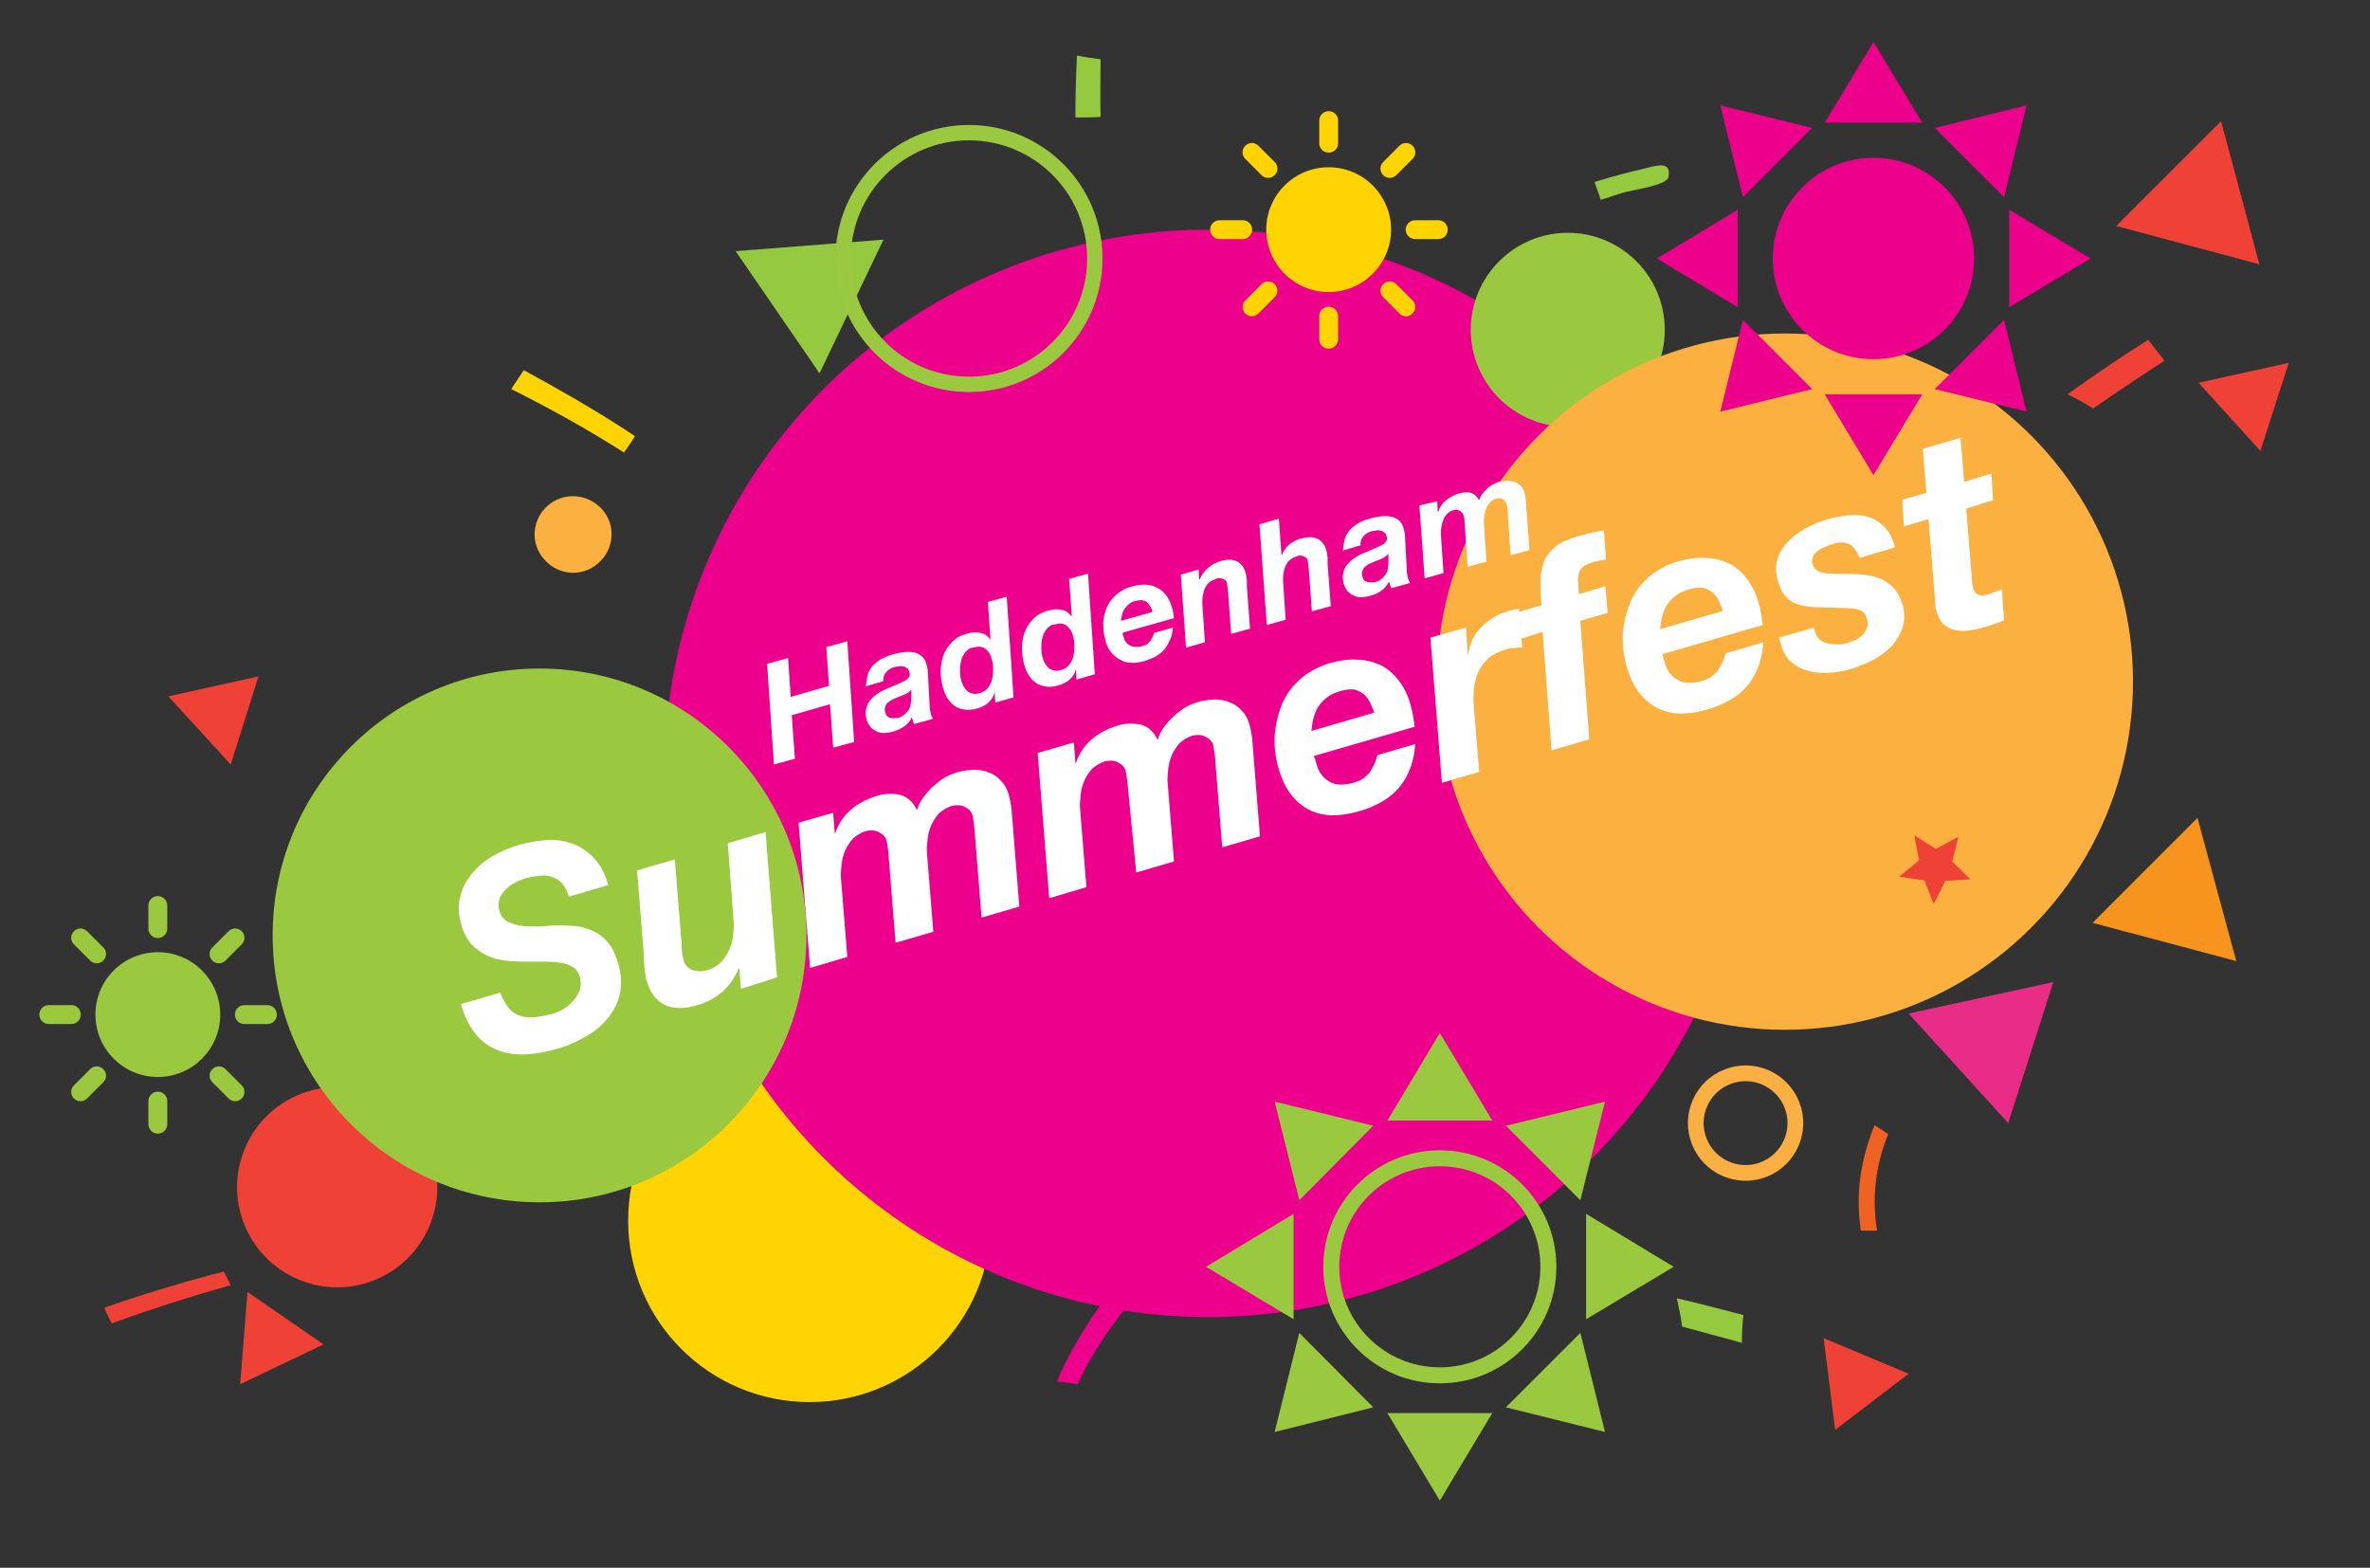 <?xml version="1.0" encoding="utf-8"?>
<!-- Generator: Adobe Illustrator 26.1.0, SVG Export Plug-In . SVG Version: 6.00 Build 0)  -->
<svg version="1.1" id="Layer_1" xmlns="http://www.w3.org/2000/svg" xmlns:xlink="http://www.w3.org/1999/xlink" x="0px" y="0px"
	 viewBox="0 0 452 299" style="enable-background:new 0 0 452 299;" xml:space="preserve">
<rect x="0" y="0" width="452" height="299" fill="#333333" stroke="none"/>
<style type="text/css">
	.st0{fill:#FFD400;}
	.st1{fill:#94C940;}
	.st2{fill:#EF6224;}
	.st3{fill:#EF4136;}
	.st4{fill:#F7941D;}
	.st5{fill:#FBB040;}
	.st6{fill:#FCEE1F;}
	.st7{fill:#EC008C;}
	.st8{fill:#9AC93F;}
	.st9{fill:none;stroke:#9AC93F;stroke-width:2.926;stroke-miterlimit:10;}
	.st10{fill:none;stroke:#9AC93F;stroke-width:3.05;stroke-miterlimit:10;}
	.st11{fill:#FFFFFF;}
	.st12{fill:#E92C85;}
	.st13{fill:none;stroke:#FAAF43;stroke-width:3;stroke-miterlimit:10;}
</style>
<g>
	<circle class="st0" cx="154.4" cy="232.8" r="34.6"/>
	<path class="st1" d="M332.5,250.8c-4.2-1.1-8.4-2.2-12.7-3.2c0.4,1.8,0.8,3.6,1,5.4c3.8,1,7.6,2.1,11.4,3.1
		C332.2,254.3,332.3,252.5,332.5,250.8z"/>
	<path class="st2" d="M360.1,216.3c-0.9-0.6-1.7-1.2-2.6-1.7c-2.6,6.4-3.7,13.2-2.6,20.1h3.1C356.9,228.2,357.8,222,360.1,216.3z"/>
	<path class="st1" d="M205.4,10.6c-0.2,3.9-0.3,7.9-0.3,11.8c1.6,0,3.2,0,4.8-0.1c-0.1-3.7,0-7.3,0-11
		C208.4,11.1,206.9,10.9,205.4,10.6z"/>
	<path class="st3" d="M42.7,242.5c-0.7,0.2-1.3,0.4-2,0.5c-7,1.9-14,4-20.8,6.4c0.4,1,0.9,2,1.4,3c7.4-2.7,14.9-5.1,22.7-7.3
		C43.5,244.2,43.1,243.3,42.7,242.5z"/>
	<path class="st0" d="M121.1,83.2c-0.6-0.4-1.2-0.8-1.8-1.2c-6.3-4.1-12.8-7.8-19.4-11.4c-0.8,1.2-1.6,2.4-2.4,3.6
		c7.4,3.7,14.6,7.7,21.5,12.1C119.7,85.3,120.4,84.3,121.1,83.2z"/>
	<path class="st1" d="M313.4,32.2c-3.1,0.7-6.3,1.6-9.3,2.5c0.4,1.1,0.8,2.3,1.2,3.4c1.4-0.4,2.7-0.9,4.1-1.3c1.9-0.6,8.4-1.4,8.8-3
		C318.9,30.3,315.3,31.8,313.4,32.2z"/>
	<path class="st3" d="M409.7,64.8c-5.2,3.3-10.4,6.8-15.4,10.4c1.7,0.8,3.3,1.7,4.9,2.7c2.7-1.9,5.4-3.7,8.1-5.5
		c1.8-1.2,3.6-2.4,5.5-3.6C411.8,67.5,410.8,66.2,409.7,64.8z"/>
	<polygon class="st3" points="364,262 350,272.7 347.8,255.2 	"/>
	<polygon class="st3" points="47.2,246.4 61.7,256.4 45.8,264 	"/>
	<polygon class="st3" points="32.1,132.8 49.3,129 44,145.8 	"/>
	<polygon class="st1" points="140.3,47.9 168.5,45.7 156.3,71.2 	"/>
	<polygon class="st3" points="430.9,50.4 403.6,43.1 423.6,23.1 	"/>
	<polygon class="st4" points="426.5,183.3 399.1,176 419.1,156 	"/>
	<path class="st5" d="M114.8,97.1c2.7,3,2.4,7.6-0.7,10.3c-3,2.7-7.6,2.4-10.3-0.7c-2.7-3-2.4-7.6,0.7-10.3
		C107.5,93.8,112.1,94.1,114.8,97.1z"/>
	<ellipse transform="matrix(0.932 -0.362 0.362 0.932 -77.669 38.722)" class="st3" cx="64.4" cy="226.4" rx="19.1" ry="19.1"/>
	<path class="st6" d="M295.3,65.9c9.9,11.3,8.8,28.6-2.5,38.5c-11.3,9.9-28.6,8.8-38.5-2.5c-9.9-11.3-8.8-28.6,2.5-38.5
		C268.1,53.5,285.3,54.6,295.3,65.9z"/>
	<circle class="st7" cx="230.4" cy="147.5" r="103.7"/>
	<g>
		<circle class="st0" cx="253.4" cy="43.8" r="11.9"/>
		<path class="st0" d="M253.4,29.1L253.4,29.1c-1,0-1.8-0.8-1.8-1.8V23c0-1,0.8-1.8,1.8-1.8l0,0c1,0,1.8,0.8,1.8,1.8v4.4
			C255.2,28.3,254.4,29.1,253.4,29.1z"/>
		<path class="st0" d="M243.1,33.4L243.1,33.4c-0.7,0.7-1.8,0.7-2.5,0l-3.1-3.1c-0.7-0.7-0.7-1.8,0-2.5h0c0.7-0.7,1.8-0.7,2.5,0
			l3.1,3.1C243.8,31.6,243.8,32.7,243.1,33.4z"/>
		<path class="st0" d="M238.8,43.8L238.8,43.8c0,1-0.8,1.8-1.8,1.8h-4.4c-1,0-1.8-0.8-1.8-1.8l0,0c0-1,0.8-1.8,1.8-1.8h4.4
			C238,42,238.8,42.8,238.8,43.8z"/>
		<path class="st0" d="M243.1,54.2L243.1,54.2c0.7,0.7,0.7,1.8,0,2.5l-3.1,3.1c-0.7,0.7-1.8,0.7-2.5,0h0c-0.7-0.7-0.7-1.8,0-2.5
			l3.1-3.1C241.2,53.5,242.4,53.5,243.1,54.2z"/>
		<path class="st0" d="M253.4,58.5L253.4,58.5c1,0,1.8,0.8,1.8,1.8v4.4c0,1-0.8,1.8-1.8,1.8l0,0c-1,0-1.8-0.8-1.8-1.8v-4.4
			C251.6,59.3,252.4,58.5,253.4,58.5z"/>
		<path class="st0" d="M263.8,54.2L263.8,54.2c0.7-0.7,1.8-0.7,2.5,0l3.1,3.1c0.7,0.7,0.7,1.8,0,2.5l0,0c-0.7,0.7-1.8,0.7-2.5,0
			l-3.1-3.1C263.1,56,263.1,54.9,263.8,54.2z"/>
		<path class="st0" d="M268.1,43.8L268.1,43.8c0-1,0.8-1.8,1.8-1.8h4.4c1,0,1.8,0.8,1.8,1.8l0,0c0,1-0.8,1.8-1.8,1.8h-4.4
			C268.9,45.6,268.1,44.8,268.1,43.8z"/>
		<path class="st0" d="M263.8,33.4L263.8,33.4c-0.7-0.7-0.7-1.8,0-2.5l3.1-3.1c0.7-0.7,1.8-0.7,2.5,0l0,0c0.7,0.7,0.7,1.8,0,2.5
			l-3.1,3.1C265.6,34.1,264.5,34.1,263.8,33.4z"/>
	</g>
	<g>
		<circle class="st8" cx="30.1" cy="193.5" r="11.9"/>
		<path class="st8" d="M30.1,178.9L30.1,178.9c-1,0-1.8-0.8-1.8-1.8v-4.4c0-1,0.8-1.8,1.8-1.8l0,0c1,0,1.8,0.8,1.8,1.8v4.4
			C31.9,178.1,31.1,178.9,30.1,178.9z"/>
		<path class="st8" d="M19.7,183.2L19.7,183.2c-0.7,0.7-1.8,0.7-2.5,0l-3.1-3.1c-0.7-0.7-0.7-1.8,0-2.5h0c0.7-0.7,1.8-0.7,2.5,0
			l3.1,3.1C20.4,181.3,20.4,182.5,19.7,183.2z"/>
		<path class="st8" d="M15.4,193.5L15.4,193.5c0,1-0.8,1.8-1.8,1.8H9.3c-1,0-1.8-0.8-1.8-1.8l0,0c0-1,0.8-1.8,1.8-1.8h4.4
			C14.6,191.7,15.4,192.5,15.4,193.5z"/>
		<path class="st8" d="M19.7,203.9L19.7,203.9c0.7,0.7,0.7,1.8,0,2.5l-3.1,3.1c-0.7,0.7-1.8,0.7-2.5,0h0c-0.7-0.7-0.7-1.8,0-2.5
			l3.1-3.1C17.9,203.2,19,203.2,19.7,203.9z"/>
		<path class="st8" d="M30.1,208.2L30.1,208.2c1,0,1.8,0.8,1.8,1.8v4.4c0,1-0.8,1.8-1.8,1.8l0,0c-1,0-1.8-0.8-1.8-1.8V210
			C28.3,209,29.1,208.2,30.1,208.2z"/>
		<path class="st8" d="M40.5,203.9L40.5,203.9c0.7-0.7,1.8-0.7,2.5,0l3.1,3.1c0.7,0.7,0.7,1.8,0,2.5l0,0c-0.7,0.7-1.8,0.7-2.5,0
			l-3.1-3.1C39.8,205.7,39.8,204.6,40.5,203.9z"/>
		<path class="st8" d="M44.8,193.5L44.8,193.5c0-1,0.8-1.8,1.8-1.8h4.4c1,0,1.8,0.8,1.8,1.8l0,0c0,1-0.8,1.8-1.8,1.8h-4.4
			C45.6,195.3,44.8,194.5,44.8,193.5z"/>
		<path class="st8" d="M40.5,183.2L40.5,183.2c-0.7-0.7-0.7-1.8,0-2.5l3.1-3.1c0.7-0.7,1.8-0.7,2.5,0l0,0c0.7,0.7,0.7,1.8,0,2.5
			l-3.1,3.1C42.3,183.9,41.2,183.9,40.5,183.2z"/>
	</g>
	<circle class="st9" cx="184.8" cy="49.3" r="24"/>
	<circle class="st8" cx="102.9" cy="178.4" r="50.9"/>
	<g>
		<circle class="st8" cx="299" cy="62.9" r="18.5"/>
	</g>
	<g>
		<g>
			<circle class="st10" cx="274.6" cy="241.6" r="20.7"/>
		</g>
		<polygon class="st8" points="284.6,213.7 264.6,213.7 274.6,197 		"/>
		<polygon class="st8" points="261.9,214.7 247.8,228.9 243.1,210.1 		"/>
		<polygon class="st8" points="246.7,231.5 246.7,251.6 230,241.6 		"/>
		<polygon class="st8" points="247.8,254.2 261.9,268.4 243.1,273.1 		"/>
		<polygon class="st8" points="264.6,269.5 284.6,269.5 274.6,286.2 		"/>
		<polygon class="st8" points="287.2,268.4 301.4,254.2 306.1,273.1 		"/>
		<polygon class="st8" points="302.5,251.6 302.5,231.5 319.2,241.6 		"/>
		<polygon class="st8" points="301.4,228.9 287.2,214.7 306.1,210.1 		"/>
	</g>
	<path class="st7" d="M217.4,239.6c-5.4,5.9-10.2,12.5-14,19.9c-0.7,1.3-1.3,2.6-1.8,4c1.3,0.1,2.6,0.3,3.9,0.5
		c3.3-7.2,8.2-13.7,13.4-19.5c0.8-0.9,1.7-1.9,2.6-2.8C220.2,241,218.8,240.3,217.4,239.6z"/>
	<circle class="st5" cx="340.4" cy="130" r="66.4"/>
	<g>
		<g>
			<path class="st11" d="M150.3,125.5l0.5,7.4l7.3-2.1l-0.5-7.4l4-1.1l1.3,19.2l-4,1.1l-0.6-8.3l-7.3,2.1l0.6,8.3l-4,1.1l-1.3-19.2
				L150.3,125.5z"/>
			<path class="st11" d="M165.5,128.6c0.2-0.7,0.6-1.2,1-1.7c0.5-0.5,1-0.9,1.7-1.3c0.7-0.3,1.3-0.6,2.1-0.8
				c0.6-0.2,1.2-0.3,1.9-0.4c0.7-0.1,1.3-0.1,1.9,0c0.6,0.1,1.2,0.3,1.6,0.7c0.5,0.3,0.8,0.9,1,1.6c0.2,0.6,0.3,1.4,0.3,2.3l0.3,5.6
				c0,0.3,0,0.6,0.1,0.9c0.1,0.4,0.1,0.7,0.2,0.9c0.1,0.2,0.2,0.5,0.3,0.7l-3.6,1l-0.4-1.3c-0.3,0.7-0.8,1.3-1.4,1.7s-1.3,0.8-2.1,1
				c-0.7,0.2-1.4,0.3-1.9,0.3c-0.6,0-1.1-0.2-1.5-0.4c-0.4-0.2-0.8-0.5-1.1-0.9c-0.3-0.4-0.5-0.8-0.6-1.2c-0.4-1.3-0.2-2.4,0.4-3.4
				c0.7-1,1.7-1.8,3.3-2.5c0.8-0.3,1.5-0.6,2.1-0.9c0.6-0.2,1.1-0.5,1.5-0.7s0.6-0.5,0.8-0.7c0.1-0.3,0.2-0.6,0-1
				c-0.1-0.3-0.2-0.6-0.5-0.7c-0.2-0.2-0.4-0.3-0.7-0.3c-0.3-0.1-0.5-0.1-0.8,0c-0.3,0-0.5,0.1-0.8,0.1c-0.6,0.2-1.2,0.5-1.6,1
				c-0.4,0.5-0.6,1-0.5,1.7l-3.4,1C165.3,130,165.3,129.3,165.5,128.6z M172.4,132.5c-0.5,0.2-1,0.4-1.5,0.6
				c-0.3,0.1-0.6,0.3-0.9,0.4c-0.3,0.2-0.5,0.4-0.8,0.6c-0.2,0.2-0.3,0.5-0.4,0.8c-0.1,0.3-0.1,0.7,0.1,1.1c0.1,0.5,0.4,0.8,0.9,0.9
				c0.5,0.1,1,0.1,1.5,0c0.6-0.2,1-0.4,1.3-0.7c0.3-0.3,0.6-0.6,0.8-1c0.2-0.4,0.3-0.7,0.3-1.1c0.1-0.4,0.1-0.8,0.1-1.2l0-1.4
				C173.4,132,173,132.3,172.4,132.5z"/>
			<path class="st11" d="M189.7,132c-0.2,0.8-0.6,1.5-1.2,2c-0.6,0.5-1.3,0.9-2.1,1.1c-1.6,0.5-2.9,0.3-4.1-0.3
				c-1.1-0.7-1.9-1.8-2.4-3.4c-0.3-1.1-0.5-2.2-0.5-3.3c0-1.1,0.2-2.2,0.5-3.1c0.4-1,0.9-1.8,1.7-2.6c0.8-0.8,1.7-1.3,3-1.6
				c0.8-0.2,1.5-0.3,2.3-0.1c0.8,0.1,1.4,0.5,1.9,1.2l0.1,0l-0.5-7.1l3.6-1l1.3,19.2l-3.5,1L189.7,132L189.7,132z M184.1,124.4
				c-0.4,0.5-0.7,1.1-0.8,1.7c-0.2,0.6-0.2,1.3-0.2,2c0,0.7,0.1,1.3,0.3,1.9c0.1,0.4,0.3,0.7,0.5,1.1c0.2,0.3,0.5,0.6,0.7,0.8
				c0.3,0.2,0.6,0.3,1,0.4c0.4,0.1,0.8,0,1.2-0.1c0.7-0.2,1.2-0.5,1.6-1c0.4-0.5,0.7-1.1,0.8-1.7c0.2-0.7,0.2-1.3,0.2-2
				c0-0.7-0.1-1.3-0.3-1.9c-0.2-0.9-0.7-1.5-1.2-1.9c-0.6-0.4-1.3-0.5-2.2-0.2C185,123.5,184.5,123.9,184.1,124.4z"/>
			<path class="st11" d="M205.2,127.6c-0.2,0.8-0.6,1.5-1.2,2c-0.6,0.5-1.3,0.9-2.1,1.1c-1.6,0.5-2.9,0.3-4.1-0.3
				c-1.1-0.7-1.9-1.8-2.4-3.4c-0.3-1.1-0.5-2.2-0.5-3.3c0-1.1,0.2-2.2,0.5-3.1c0.4-1,0.9-1.8,1.7-2.6c0.8-0.8,1.7-1.3,3-1.6
				c0.8-0.2,1.5-0.3,2.3-0.1c0.8,0.1,1.4,0.5,1.9,1.2l0.1,0l-0.5-7.1l3.6-1l1.3,19.2l-3.5,1L205.2,127.6L205.2,127.6z M199.6,120
				c-0.4,0.5-0.7,1.1-0.8,1.7c-0.2,0.6-0.2,1.3-0.2,2c0,0.7,0.1,1.3,0.3,1.9c0.1,0.4,0.3,0.7,0.5,1.1c0.2,0.3,0.5,0.6,0.7,0.8
				c0.3,0.2,0.6,0.3,1,0.4c0.4,0.1,0.8,0,1.2-0.1c0.7-0.2,1.2-0.5,1.6-1c0.4-0.5,0.7-1.1,0.8-1.7c0.2-0.7,0.2-1.3,0.2-2
				c0-0.7-0.1-1.3-0.3-1.9c-0.2-0.9-0.7-1.5-1.2-1.9c-0.6-0.4-1.3-0.5-2.2-0.2C200.5,119.1,200,119.5,199.6,120z"/>
			<path class="st11" d="M214.1,121c0,0.1,0,0.1,0.1,0.2l0.1,0.3c0.2,0.8,0.6,1.3,1.2,1.6c0.6,0.3,1.4,0.4,2.4,0.1
				c0.4-0.1,0.7-0.2,0.9-0.4c0.2-0.2,0.5-0.4,0.6-0.6s0.3-0.5,0.4-0.7c0.1-0.3,0.2-0.5,0.3-0.8l3.6-1c-0.1,0.8-0.2,1.6-0.5,2.2
				s-0.6,1.3-1,1.8c-0.4,0.5-1,1-1.6,1.4c-0.7,0.4-1.5,0.7-2.4,1c-0.9,0.2-1.7,0.4-2.5,0.3c-0.8,0-1.5-0.2-2.1-0.6
				c-0.6-0.3-1.2-0.8-1.7-1.4c-0.5-0.6-0.9-1.4-1.1-2.4c-0.3-1-0.4-2.1-0.4-3.2c0.1-1.1,0.3-2.1,0.7-3c0.4-0.9,1-1.7,1.8-2.4
				c0.8-0.7,1.7-1.2,2.8-1.5c0.9-0.3,1.8-0.4,2.6-0.4c0.8,0,1.6,0.2,2.2,0.5c0.7,0.3,1.3,0.8,1.8,1.4c0.5,0.6,0.9,1.4,1.2,2.4
				c0.2,0.6,0.3,1.3,0.4,2.1l-9.6,2.7C214.1,120.8,214.1,120.9,214.1,121z M219.4,115.7c-0.2-0.3-0.4-0.6-0.6-0.8
				c-0.2-0.2-0.6-0.4-0.9-0.4c-0.4-0.1-0.8,0-1.3,0.1c-0.5,0.1-0.9,0.3-1.3,0.6c-0.3,0.3-0.6,0.6-0.8,0.9c-0.2,0.3-0.4,0.7-0.5,1.1
				c-0.1,0.4-0.2,0.8-0.2,1.2l6-1.7C219.7,116.3,219.6,116,219.4,115.7z"/>
			<path class="st11" d="M228.6,108.6l0.1,1.9l0.1,0c0.8-1.8,2.1-2.9,4-3.5c2.5-0.7,4.2,0.1,4.8,2.4c0,0.1,0.1,0.3,0.1,0.5
				c0,0.2,0,0.4,0.1,0.7c0,0.2,0,0.5,0,0.7c0,0.2,0,0.4,0,0.5l0.6,8.1l-3.6,1l-0.6-8.1c0-0.2-0.1-0.5-0.1-0.8c0-0.4-0.1-0.6-0.1-0.8
				c-0.1-0.4-0.4-0.7-0.8-0.8c-0.4-0.2-0.9-0.2-1.3,0c-0.5,0.2-1,0.4-1.3,0.7c-0.4,0.3-0.6,0.7-0.8,1.1c-0.2,0.4-0.3,0.9-0.4,1.4
				c-0.1,0.5-0.1,1-0.1,1.5l0.5,7.4l-3.6,1l-1-13.9L228.6,108.6z"/>
			<path class="st11" d="M243.9,98.9l0.5,6.9l0.1,0c0.1-0.2,0.2-0.5,0.4-0.8c0.2-0.3,0.4-0.6,0.7-0.9s0.7-0.6,1.1-0.8
				c0.4-0.3,1-0.5,1.5-0.6c2.5-0.7,4.2,0.1,4.8,2.4c0,0.1,0.1,0.3,0.1,0.5c0,0.2,0,0.4,0.1,0.7c0,0.2,0,0.5,0,0.7c0,0.2,0,0.4,0,0.5
				l0.6,8.1l-3.6,1l-0.6-8.1c0-0.2-0.1-0.5-0.1-0.8c0-0.4-0.1-0.6-0.1-0.8c-0.1-0.4-0.4-0.7-0.8-0.8c-0.4-0.2-0.9-0.2-1.3,0
				c-0.5,0.2-1,0.4-1.3,0.7c-0.4,0.3-0.6,0.7-0.8,1.1c-0.2,0.4-0.3,0.9-0.4,1.4c-0.1,0.5-0.1,1-0.1,1.5l0.5,7.4l-3.6,1l-1.4-19.2
				L243.9,98.9z"/>
			<path class="st11" d="M256.5,102.7c0.2-0.7,0.6-1.2,1-1.7c0.5-0.5,1-0.9,1.7-1.3s1.3-0.6,2.1-0.8c0.6-0.2,1.2-0.3,1.9-0.4
				c0.7-0.1,1.3-0.1,1.9,0c0.6,0.1,1.2,0.3,1.6,0.7c0.5,0.3,0.8,0.9,1,1.6c0.2,0.6,0.3,1.4,0.3,2.3l0.3,5.6c0,0.3,0,0.6,0.1,0.9
				c0.1,0.4,0.1,0.7,0.2,0.9c0.1,0.2,0.2,0.5,0.3,0.7l-3.6,1l-0.4-1.3c-0.3,0.7-0.8,1.3-1.4,1.7c-0.6,0.5-1.3,0.8-2.1,1
				c-0.7,0.2-1.4,0.3-1.9,0.3c-0.6,0-1.1-0.2-1.5-0.4c-0.4-0.2-0.8-0.5-1.1-0.9c-0.3-0.4-0.5-0.8-0.6-1.2c-0.4-1.3-0.2-2.4,0.4-3.4
				c0.7-1,1.7-1.8,3.3-2.5c0.8-0.3,1.5-0.6,2.1-0.9c0.6-0.2,1.1-0.5,1.5-0.7s0.6-0.5,0.8-0.7c0.1-0.3,0.2-0.6,0-1
				c-0.1-0.3-0.2-0.6-0.5-0.7c-0.2-0.2-0.4-0.3-0.7-0.3c-0.3-0.1-0.5-0.1-0.8,0c-0.3,0-0.5,0.1-0.8,0.1c-0.6,0.2-1.2,0.5-1.6,1
				c-0.4,0.5-0.6,1-0.5,1.7l-3.4,1C256.2,104.1,256.3,103.4,256.5,102.7z M263.4,106.6c-0.5,0.2-1,0.4-1.5,0.6
				c-0.3,0.1-0.6,0.3-0.9,0.4c-0.3,0.2-0.5,0.4-0.8,0.6c-0.2,0.2-0.3,0.5-0.4,0.8c-0.1,0.3-0.1,0.7,0.1,1.1c0.1,0.5,0.4,0.8,0.9,0.9
				c0.5,0.1,1,0.1,1.5,0c0.6-0.2,1-0.4,1.3-0.7s0.6-0.6,0.8-1c0.2-0.4,0.3-0.7,0.3-1.1c0.1-0.4,0.1-0.8,0.1-1.2l0-1.4
				C264.4,106.1,263.9,106.4,263.4,106.6z"/>
			<path class="st11" d="M274.1,95.6l0.1,2l0.1,0c0.3-0.9,0.8-1.7,1.5-2.2c0.7-0.6,1.5-1,2.5-1.3c0.8-0.2,1.6-0.3,2.2-0.1
				c0.7,0.2,1.2,0.7,1.6,1.4c0.1-0.4,0.3-0.8,0.6-1.2c0.3-0.4,0.6-0.7,0.9-1c0.3-0.3,0.7-0.6,1.1-0.8c0.4-0.2,0.8-0.4,1.2-0.5
				c0.5-0.1,1-0.2,1.5-0.2c0.5,0,1,0.1,1.5,0.2c0.4,0.2,0.8,0.4,1.2,0.8c0.3,0.4,0.6,0.8,0.7,1.4c0.1,0.4,0.2,0.8,0.2,1.3
				c0,0.4,0.1,0.9,0.1,1.3l0.6,8.2l-3.6,1l-0.6-8.8c0-0.4-0.1-0.7-0.2-1c-0.1-0.4-0.4-0.7-0.7-0.9c-0.4-0.2-0.8-0.2-1.2-0.1
				c-0.5,0.1-0.9,0.4-1.2,0.7c-0.3,0.3-0.6,0.7-0.7,1.1c-0.2,0.4-0.3,0.9-0.4,1.4c-0.1,0.5-0.1,0.9-0.1,1.4l0.5,7.4l-3.6,1l-0.6-8.8
				c0-0.4-0.1-0.7-0.2-1c-0.1-0.4-0.4-0.7-0.7-0.9c-0.4-0.2-0.8-0.2-1.2-0.1c-0.5,0.1-0.9,0.4-1.2,0.7c-0.3,0.3-0.6,0.7-0.7,1.1
				c-0.2,0.4-0.3,0.9-0.4,1.4c-0.1,0.5-0.1,0.9-0.1,1.4l0.5,7.4l-3.6,1l-1-13.9L274.1,95.6z"/>
		</g>
		<g>
			<path class="st11" d="M96.9,192.1c0.6,0.8,1.4,1.3,2.2,1.6c0.9,0.3,1.8,0.4,2.8,0.3c1-0.1,2.1-0.3,3.3-0.6c0.8-0.2,1.6-0.6,2.3-1
				c0.7-0.4,1.4-1,1.9-1.6c0.5-0.6,0.9-1.3,1.2-2c0.2-0.8,0.2-1.6,0-2.5c-0.3-0.9-0.7-1.5-1.4-1.9c-0.7-0.4-1.5-0.7-2.5-0.8
				c-1-0.2-2.1-0.2-3.2-0.2c-1.2,0-2.4,0-3.6,0c-1.2,0-2.5-0.1-3.7-0.2c-1.2-0.2-2.4-0.5-3.4-1c-1.1-0.5-2-1.2-2.9-2.1
				c-0.8-0.9-1.5-2.2-1.9-3.7c-0.6-2-0.7-3.9-0.2-5.5c0.4-1.7,1.2-3.1,2.3-4.4c1.1-1.3,2.4-2.4,4-3.3c1.6-0.9,3.2-1.6,5-2.1
				c1.9-0.5,3.7-0.8,5.4-0.9c1.8-0.1,3.4,0.2,4.9,0.8c1.5,0.6,2.8,1.5,4,2.8c1.2,1.3,2,2.9,2.6,5l-7.5,2.2c-0.3-1-0.7-1.8-1.2-2.4
				c-0.5-0.6-1.1-1-1.9-1.3c-0.7-0.3-1.5-0.4-2.4-0.3c-0.9,0.1-1.7,0.2-2.7,0.5c-0.7,0.2-1.5,0.5-2.2,0.9c-0.7,0.4-1.3,0.8-1.8,1.4
				s-0.9,1.1-1.1,1.8c-0.2,0.7-0.2,1.4,0.1,2.3c0.3,0.9,0.8,1.5,1.6,1.9c0.8,0.4,1.8,0.7,2.8,0.8c1,0.1,2.1,0.1,3.1,0.1
				c1-0.1,1.9-0.1,2.5-0.2c1.5,0,2.9,0,4.3,0.1c1.3,0.1,2.5,0.5,3.6,1c1.1,0.5,2,1.3,2.8,2.2c0.8,1,1.4,2.3,1.9,3.9
				c0.6,2.2,0.7,4.1,0.3,5.9c-0.4,1.8-1.2,3.3-2.4,4.7c-1.1,1.4-2.5,2.5-4.1,3.4c-1.6,0.9-3.3,1.7-5,2.2c-5.1,1.5-9.1,1.6-12.2,0.2
				c-3.1-1.3-5.3-4.2-6.6-8.6l7.5-2.2C95.8,190.3,96.3,191.3,96.9,192.1z"/>
			<path class="st11" d="M141.3,188.6l-0.3-3.9l-0.1,0c-1.5,3.5-4.1,5.9-7.9,7c-5.1,1.5-8.3-0.1-9.7-4.7c-0.1-0.3-0.2-0.6-0.2-1.1
				c-0.1-0.4-0.1-0.9-0.2-1.3c0-0.5-0.1-0.9-0.1-1.3c0-0.4,0-0.7,0-1l-1.3-16.3l7.2-2.1l1.3,16.2c0,0.2,0,0.5,0,0.8
				c0,0.3,0.1,0.6,0.1,0.9c0,0.3,0.1,0.6,0.2,0.9c0.1,0.3,0.1,0.5,0.2,0.7c0.2,0.8,0.8,1.3,1.6,1.6c0.9,0.3,1.7,0.3,2.6,0.1
				c1.1-0.3,2-0.8,2.7-1.5c0.7-0.7,1.2-1.4,1.6-2.3c0.4-0.8,0.7-1.8,0.8-2.8c0.1-1,0.2-2,0.1-2.9l-1.1-14.8l7.2-2.1l2.2,27.7
				L141.3,188.6z"/>
			<path class="st11" d="M158.9,155l0.3,3.9l0.1,0c0.6-1.8,1.6-3.3,3-4.5s3-2,4.9-2.6c1.6-0.5,3.1-0.5,4.5-0.2
				c1.4,0.4,2.4,1.3,3.2,2.9c0.2-0.8,0.6-1.6,1.1-2.3s1.1-1.4,1.8-2.1c0.7-0.6,1.4-1.2,2.2-1.7c0.8-0.5,1.6-0.8,2.5-1.1
				c1-0.3,2-0.4,3.1-0.5c1,0,2,0.1,2.9,0.5c0.9,0.3,1.7,0.8,2.4,1.6c0.7,0.7,1.2,1.6,1.5,2.7c0.2,0.8,0.4,1.7,0.5,2.5
				c0.1,0.9,0.1,1.7,0.2,2.5l1.3,16.3l-7.2,2.1l-1.4-17.5c-0.1-0.7-0.2-1.4-0.3-1.9c-0.2-0.8-0.7-1.3-1.5-1.7
				c-0.7-0.4-1.6-0.4-2.5-0.2c-0.9,0.3-1.7,0.8-2.4,1.4c-0.6,0.7-1.1,1.4-1.5,2.3c-0.4,0.9-0.6,1.8-0.7,2.7c-0.1,1-0.2,1.9-0.1,2.7
				l1.2,14.9l-7.2,2.1l-1.4-17.5c-0.1-0.7-0.2-1.4-0.3-1.9c-0.2-0.8-0.7-1.3-1.5-1.7c-0.7-0.4-1.6-0.4-2.5-0.2
				c-0.9,0.3-1.7,0.8-2.4,1.4c-0.6,0.7-1.1,1.4-1.5,2.3c-0.4,0.9-0.6,1.8-0.7,2.7c-0.1,1-0.2,1.9-0.1,2.7l1.2,14.9l-7.1,2.1
				l-2.2-27.7L158.9,155z"/>
			<path class="st11" d="M204.8,141.6l0.3,3.9l0.1,0c0.6-1.8,1.6-3.3,3-4.5s3-2,4.9-2.6c1.6-0.5,3.1-0.5,4.5-0.2
				c1.4,0.4,2.4,1.3,3.2,2.9c0.2-0.8,0.6-1.6,1.1-2.3s1.1-1.4,1.8-2.1c0.7-0.6,1.4-1.2,2.2-1.7c0.8-0.5,1.6-0.8,2.5-1.1
				c1-0.3,2-0.4,3.1-0.5c1,0,2,0.1,2.9,0.5c0.9,0.3,1.7,0.8,2.4,1.6c0.7,0.7,1.2,1.6,1.5,2.7c0.2,0.8,0.4,1.7,0.5,2.5
				c0.1,0.9,0.1,1.7,0.2,2.5l1.3,16.3l-7.2,2.1l-1.4-17.5c-0.1-0.7-0.2-1.4-0.3-1.9c-0.2-0.8-0.7-1.3-1.5-1.7s-1.6-0.4-2.5-0.2
				c-0.9,0.3-1.7,0.8-2.4,1.4c-0.6,0.7-1.1,1.4-1.5,2.3c-0.4,0.9-0.6,1.8-0.7,2.7c-0.1,1-0.2,1.9-0.1,2.7l1.2,14.9l-7.2,2.1L215,149
				c-0.1-0.7-0.2-1.4-0.3-1.9c-0.2-0.8-0.7-1.3-1.5-1.7c-0.7-0.4-1.6-0.4-2.5-0.2c-0.9,0.3-1.7,0.8-2.4,1.4
				c-0.6,0.7-1.1,1.4-1.5,2.3c-0.4,0.9-0.6,1.8-0.7,2.7c-0.1,1-0.2,1.9-0.1,2.7l1.2,14.9l-7.1,2.1l-2.2-27.7L204.8,141.6z"/>
			<path class="st11" d="M250.8,144.7c0,0.1,0.1,0.3,0.1,0.4l0.2,0.7c0.4,1.5,1.3,2.6,2.5,3.3c1.2,0.7,2.8,0.7,4.8,0.1
				c0.7-0.2,1.3-0.5,1.8-0.9c0.5-0.4,0.9-0.8,1.2-1.3c0.3-0.5,0.6-1,0.8-1.5c0.2-0.5,0.4-1,0.5-1.5l7.2-2.1
				c-0.1,1.7-0.4,3.1-0.9,4.5c-0.5,1.3-1.1,2.5-2,3.6c-0.9,1.1-1.9,2-3.3,2.8c-1.3,0.8-2.9,1.5-4.8,2c-1.8,0.5-3.4,0.7-5,0.7
				c-1.6-0.1-3-0.4-4.3-1.1c-1.3-0.7-2.4-1.6-3.4-2.9c-1-1.3-1.7-2.8-2.3-4.7c-0.6-2.1-0.9-4.2-0.8-6.3c0.1-2.1,0.6-4.1,1.3-6
				c0.8-1.9,1.9-3.5,3.5-4.9c1.5-1.4,3.4-2.4,5.6-3.1c1.8-0.5,3.5-0.8,5.2-0.7c1.6,0,3.1,0.4,4.5,1c1.3,0.6,2.5,1.6,3.5,2.9
				c1,1.3,1.8,2.8,2.3,4.7c0.4,1.3,0.6,2.7,0.8,4.2l-19.3,5.6C250.7,144.4,250.7,144.6,250.8,144.7z M261.3,134
				c-0.3-0.6-0.7-1.2-1.2-1.6c-0.5-0.4-1.1-0.7-1.8-0.9c-0.7-0.1-1.6,0-2.7,0.3c-1,0.3-1.9,0.7-2.5,1.2c-0.7,0.5-1.2,1.1-1.7,1.8
				c-0.4,0.7-0.7,1.4-0.9,2.2c-0.2,0.8-0.3,1.6-0.4,2.4l12-3.5C261.9,135.3,261.6,134.7,261.3,134z"/>
			<path class="st11" d="M279.6,119.7l0.3,5l0.1,0.1c0.3-2.1,1.1-3.8,2.5-5.2c1.4-1.4,3-2.4,4.9-3c0.7-0.2,1.5-0.4,2.3-0.5l0.6,7.4
				c-0.5,0-1.1,0.1-1.6,0.1c-0.5,0-1.1,0.1-1.6,0.3c-1.4,0.4-2.5,1-3.3,1.7c-0.8,0.8-1.4,1.6-1.9,2.6c-0.4,1-0.7,2.1-0.8,3.2
				c-0.1,1.1-0.1,2.3,0,3.5l1,12.3l-7.1,2.1l-2.2-27.7L279.6,119.7z"/>
			<path class="st11" d="M290.1,121.8l-0.4-5.1l4.3-1.3c-0.2-1.8-0.2-3.4-0.2-4.7c0-1.4,0.3-2.6,0.7-3.7c0.5-1.1,1.2-2,2.2-2.8
				c1-0.8,2.5-1.4,4.4-2c0.8-0.2,1.6-0.4,2.4-0.6c0.8-0.2,1.6-0.3,2.4-0.4l0.4,5.5c-0.4,0.1-0.8,0.2-1.2,0.2
				c-0.4,0.1-0.8,0.2-1.2,0.3c-0.9,0.3-1.6,0.6-2,0.9c-0.4,0.4-0.7,0.8-0.8,1.3c-0.1,0.5-0.2,1.1-0.1,1.7c0,0.6,0.1,1.4,0.1,2.2
				l5.1-1.5l0.4,5.1l-5.2,1.5l1.7,22.6l-7.2,2.1l-1.7-22.6L290.1,121.8z"/>
			<path class="st11" d="M317.2,125.3c0,0.1,0.1,0.3,0.1,0.4l0.2,0.7c0.4,1.5,1.3,2.6,2.5,3.3c1.2,0.7,2.8,0.7,4.8,0.1
				c0.7-0.2,1.3-0.5,1.8-0.9c0.5-0.4,0.9-0.8,1.2-1.3c0.3-0.5,0.6-1,0.8-1.5c0.2-0.5,0.4-1,0.5-1.5l7.2-2.1
				c-0.1,1.7-0.4,3.1-0.9,4.5c-0.5,1.3-1.1,2.5-2,3.6c-0.9,1.1-1.9,2-3.3,2.8c-1.3,0.8-2.9,1.5-4.8,2c-1.8,0.5-3.4,0.7-5,0.7
				c-1.6-0.1-3-0.4-4.3-1.1c-1.3-0.7-2.4-1.6-3.4-2.9s-1.7-2.8-2.3-4.7c-0.6-2.1-0.9-4.2-0.8-6.3c0.1-2.1,0.6-4.1,1.3-6
				c0.8-1.9,1.9-3.5,3.5-4.9c1.5-1.4,3.4-2.4,5.6-3.1c1.8-0.5,3.5-0.8,5.2-0.7c1.6,0,3.1,0.4,4.5,1c1.3,0.6,2.5,1.6,3.5,2.9
				c1,1.3,1.8,2.8,2.3,4.7c0.4,1.3,0.6,2.7,0.8,4.2l-19.3,5.6C317.2,125,317.2,125.1,317.2,125.3z M327.8,114.6
				c-0.3-0.6-0.7-1.2-1.2-1.6c-0.5-0.4-1.1-0.7-1.8-0.9c-0.7-0.1-1.6,0-2.7,0.3c-1,0.3-1.9,0.7-2.5,1.2c-0.7,0.5-1.2,1.1-1.7,1.8
				c-0.4,0.7-0.7,1.4-0.9,2.2c-0.2,0.8-0.3,1.6-0.4,2.4l12-3.5C328.3,115.8,328.1,115.2,327.8,114.6z"/>
			<path class="st11" d="M352.7,103.8c-0.8-0.4-1.9-0.5-3.3,0c-1.3,0.4-2.3,0.9-3,1.5c-0.7,0.6-0.9,1.4-0.7,2.4
				c0.2,0.6,0.6,1,1.2,1.3c0.6,0.3,1.6,0.4,2.9,0.4l3.9,0.1c1.1,0,2.1,0.1,3,0.3c0.9,0.2,1.8,0.4,2.6,0.9c0.8,0.4,1.5,1,2.1,1.7
				c0.6,0.7,1,1.6,1.4,2.7c0.5,1.6,0.5,3.1,0.1,4.4c-0.4,1.3-1.1,2.5-2,3.6c-1,1.1-2.2,1.9-3.5,2.7c-1.4,0.7-2.8,1.3-4.4,1.8
				c-1.3,0.4-2.6,0.6-4,0.7c-1.4,0.1-2.7,0-4-0.3c-1.2-0.3-2.4-0.9-3.3-1.7c-1-0.8-1.7-2-2.1-3.6l-0.3-1.1l6.6-1.9l0.3,0.9
				c0.2,0.6,0.5,1.1,0.9,1.4c0.4,0.3,0.9,0.6,1.5,0.7c0.6,0.1,1.2,0.2,1.9,0.2c0.7,0,1.3-0.1,1.9-0.3c0.5-0.2,1.1-0.4,1.6-0.6
				c0.5-0.3,0.9-0.6,1.3-1c0.4-0.4,0.6-0.8,0.8-1.3c0.2-0.5,0.1-1,0-1.6c-0.3-0.9-0.7-1.5-1.3-1.7c-0.6-0.2-1.3-0.4-2.2-0.4l-6-0.2
				c-1,0-1.9-0.1-2.7-0.3c-0.8-0.1-1.5-0.4-2.1-0.7c-0.6-0.4-1.2-0.9-1.6-1.5c-0.5-0.6-0.8-1.5-1.1-2.5c-0.5-1.5-0.5-3-0.1-4.2
				c0.4-1.3,1.1-2.4,2.1-3.4c1-1,2.1-1.8,3.4-2.5c1.3-0.7,2.5-1.2,3.8-1.6c1.4-0.4,2.8-0.7,4.2-0.8c1.4-0.1,2.7-0.1,3.8,0.3
				c1.2,0.3,2.2,1,3.1,1.9c0.9,0.9,1.6,2.2,2,3.9l-6.7,2C354,105,353.5,104.2,352.7,103.8z"/>
			<path class="st11" d="M379.8,90.3l0.3,5.1L375,97l1.1,13.8c0,0.3,0,0.5,0.1,0.8c0,0.2,0.1,0.4,0.1,0.5c0.1,0.5,0.3,0.8,0.5,1
				c0.2,0.2,0.5,0.3,0.8,0.4c0.3,0.1,0.6,0.1,0.9,0c0.3-0.1,0.6-0.1,0.8-0.2c0.9-0.3,1.7-0.6,2.5-0.9l0.4,5.9
				c-0.7,0.3-1.4,0.6-2.2,0.8c-0.7,0.3-1.5,0.5-2.3,0.7c-0.8,0.2-1.7,0.4-2.6,0.5c-0.9,0.1-1.7,0-2.5-0.2c-0.8-0.2-1.4-0.6-2-1.1
				c-0.6-0.6-1-1.4-1.3-2.5c-0.1-0.3-0.2-0.7-0.2-1.2c-0.1-0.4-0.1-0.9-0.1-1.4l-1.2-14.9l-4.7,1.4l-0.3-5.1l4.6-1.3l-0.7-8.4
				l7.2-2.1l0.7,8.4L379.8,90.3z"/>
		</g>
	</g>
	<polygon class="st3" points="371,168 368.8,172.4 367,167.9 362.2,167.2 366,164.1 365.1,159.3 369.2,161.9 373.5,159.6 
		372.3,164.3 375.8,167.7 	"/>
	<g>
		<g>
			<circle class="st7" cx="357.3" cy="49.3" r="19.2"/>
		</g>
		<polygon class="st7" points="366.6,23.4 348,23.4 357.3,8 		"/>
		<polygon class="st7" points="345.6,24.4 332.4,37.6 328.1,20.1 		"/>
		<polygon class="st7" points="331.4,40 331.4,58.6 316,49.3 		"/>
		<polygon class="st7" points="332.4,61 345.6,74.2 328.1,78.5 		"/>
		<polygon class="st7" points="348,75.2 366.6,75.2 357.3,90.6 		"/>
		<polygon class="st7" points="369,74.2 382.2,61 386.5,78.5 		"/>
		<polygon class="st7" points="383.2,58.6 383.2,40 398.7,49.3 		"/>
		<polygon class="st7" points="382.2,37.6 369,24.4 386.5,20.1 		"/>
	</g>
	<polygon class="st12" points="364,193.3 391.6,187.3 383,214.2 	"/>
	<polygon class="st3" points="419.3,73 436.5,69.2 431.1,86 	"/>
	<ellipse transform="matrix(0.932 -0.362 0.362 0.932 -54.949 135.2)" class="st13" cx="333" cy="214.1" rx="9.5" ry="9.5"/>
</g>
</svg>
